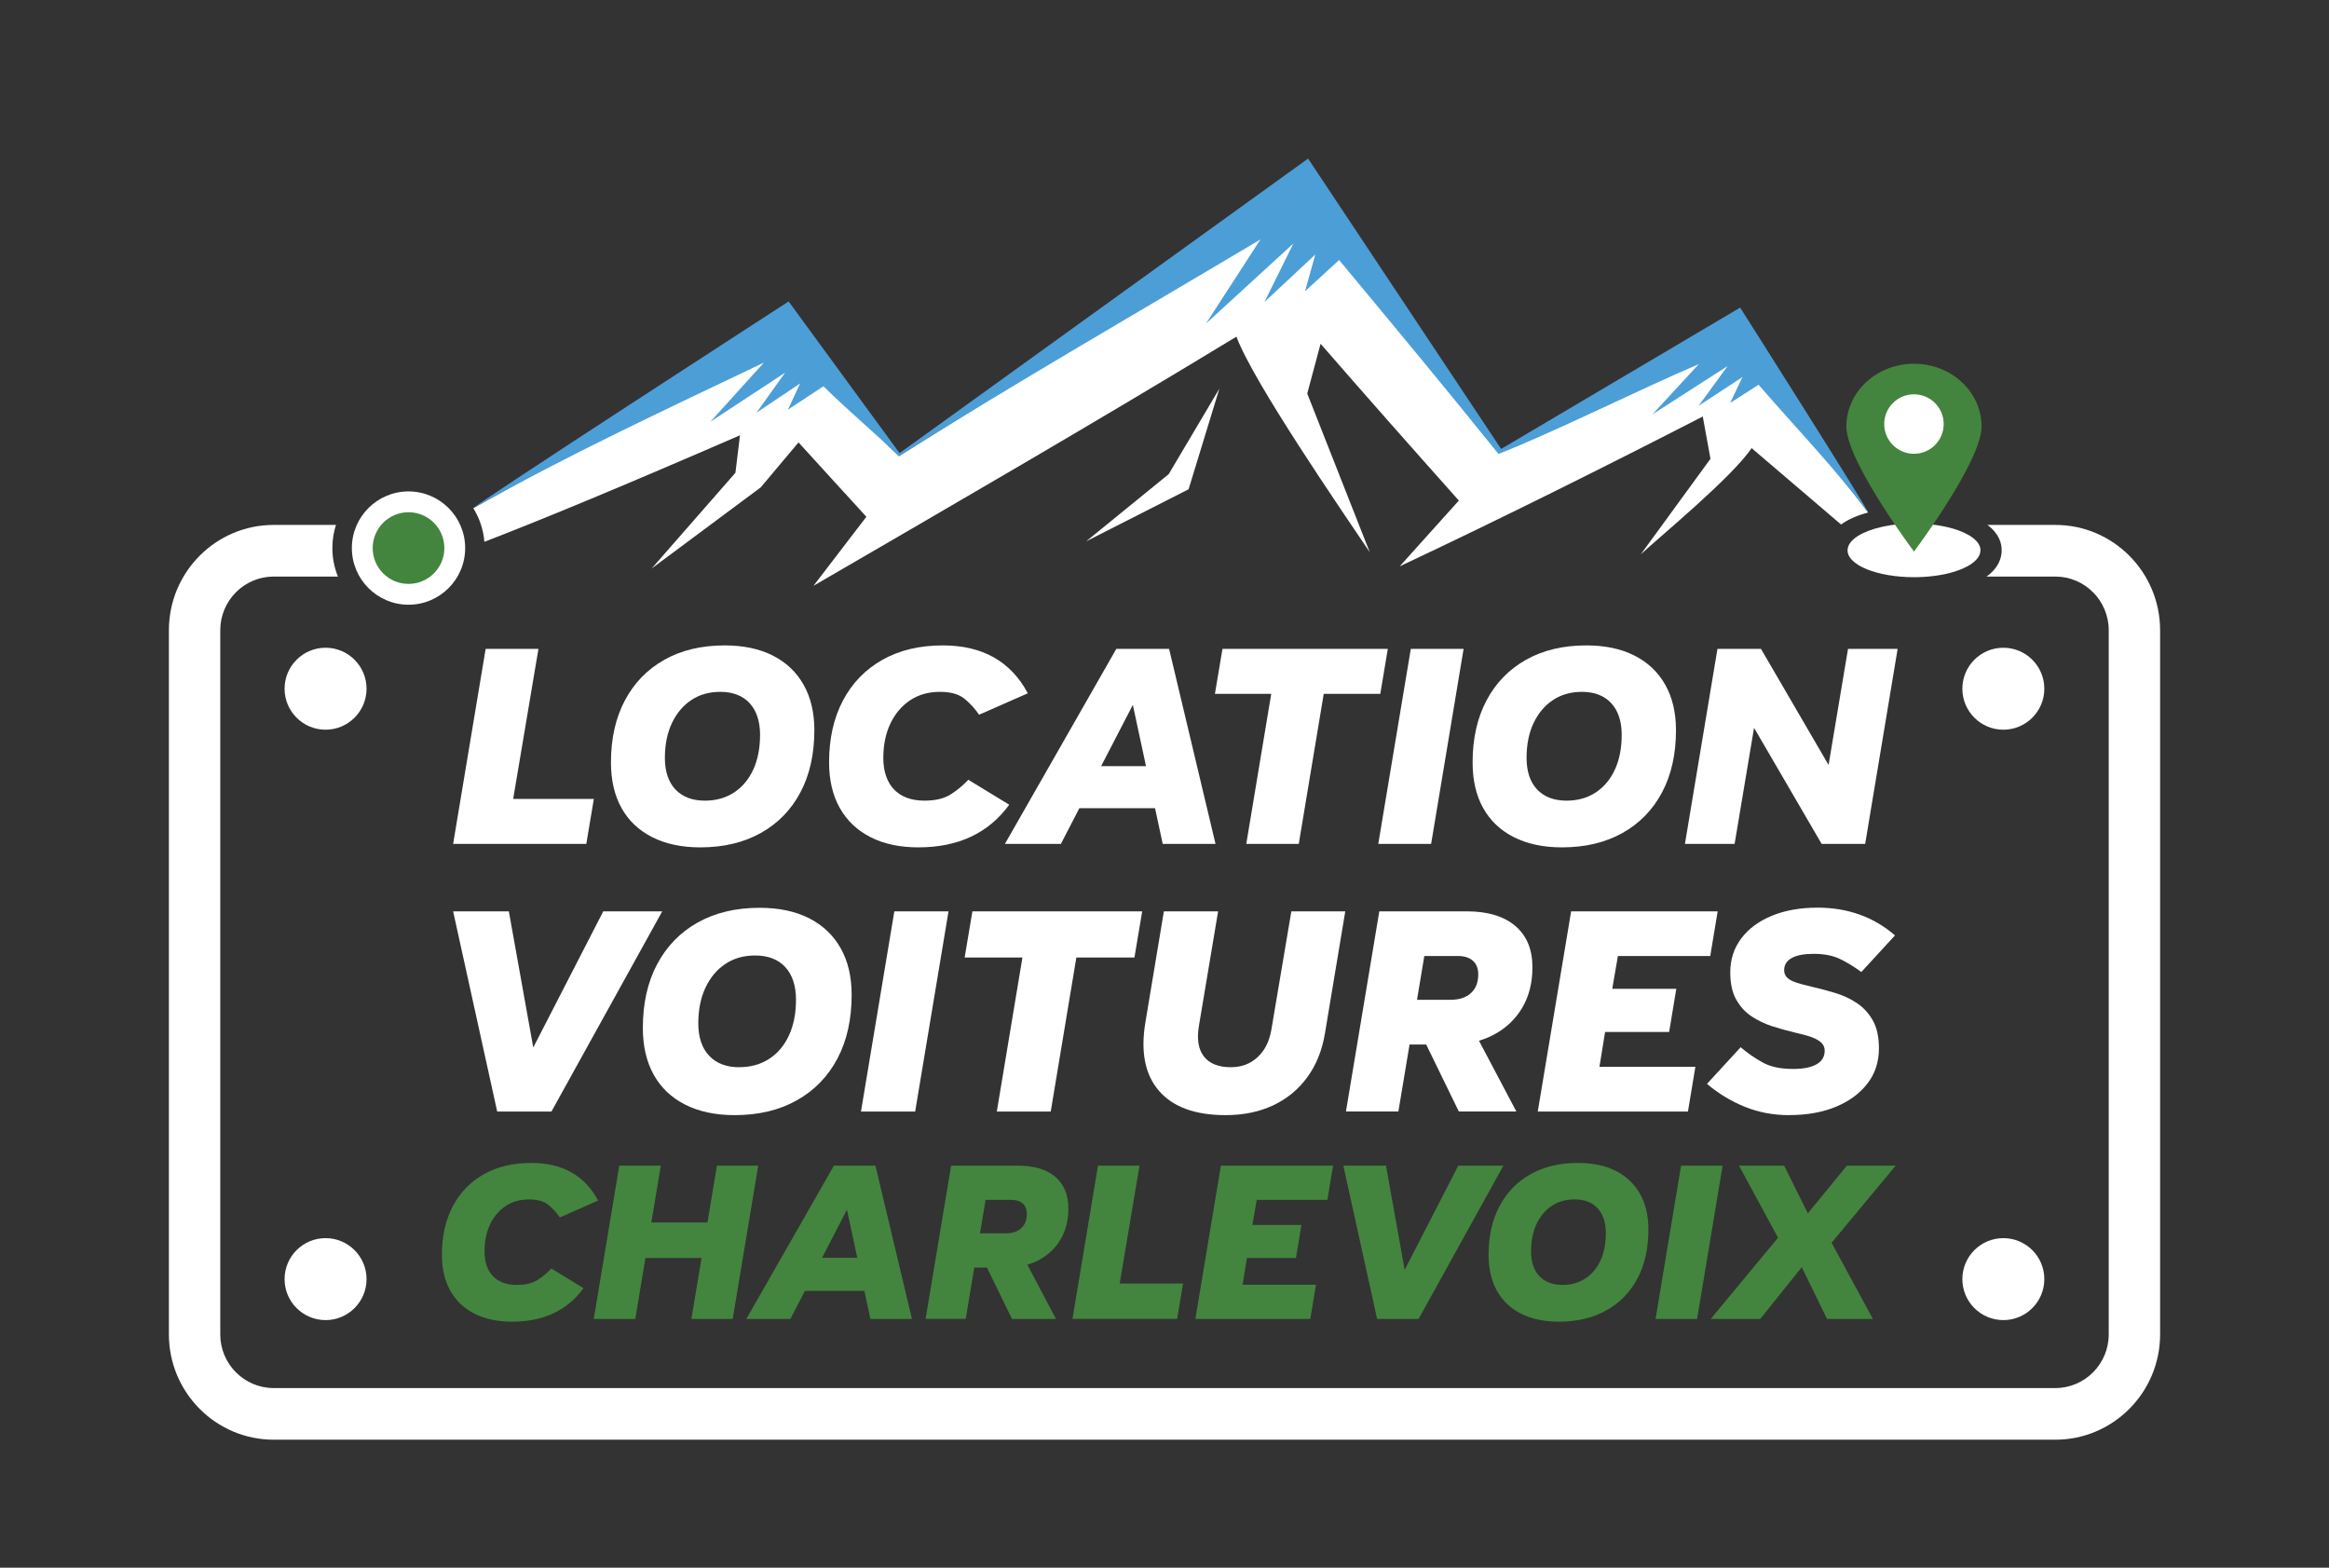 <?xml version="1.0" encoding="UTF-8"?>
<svg xmlns="http://www.w3.org/2000/svg" id="Layer_11" data-name="Layer 11" viewBox="0 0 520 350">
  <rect x="0" y="0" width="520" height="350" fill="#333333" stroke="none"/>
  <defs>
    <style>
      .cls-1 {
        fill: #fff;
      }

      .cls-2 {
        fill: #43853e;
      }

      .cls-3 {
        fill: #4c9ed7;
      }
    </style>
  </defs>
  <path class="cls-1" d="M417.1,114.42c-2.48.66-4.51,1.56-6.04,2.68l-19.98-17.06c-4.19,6.36-20.79,20.04-24.74,23.72l15.56-21.33-1.72-9.44c-21.92,11.26-45.35,22.95-67.67,33.45l13.21-14.69c-10.78-12.09-20.4-22.96-30.87-35l-2.98,11.11,13.96,35.43c-6.24-9.28-26.04-38.03-29.77-48.13-30.31,18.44-63.41,37.62-94.43,55.62l11.81-15.41c-4.86-5.26-10.23-11.24-15.15-16.6l-8.45,10.05-24.33,18.09,18.69-21.36,1.02-8.37c-25.78,11.2-44.34,18.89-57.07,23.78-.22-2.73-1.1-5.29-2.47-7.5h0c.86-.49,1.74-.99,2.65-1.5.73-.41,1.47-.83,2.23-1.25,3.39-1.88,7.02-3.86,10.82-5.9.58-.32,1.17-.63,1.76-.95,3.24-1.72,6.59-3.49,10.02-5.28,2.92-1.51,5.9-3.05,8.91-4.58,1.69-.86,3.39-1.72,5.1-2.58.36-.19.72-.37,1.09-.55,1.04-.53,2.08-1.05,3.12-1.56,2.08-1.04,4.16-2.07,6.23-3.09,2.08-1.02,4.15-2.03,6.21-3.03.32-.16.64-.31.95-.46,1.7-.82,3.38-1.63,5.05-2.42.25-.12.49-.23.73-.35,1.82-.87,3.63-1.72,5.42-2.56.65.65,3.91,3.9,7.88,7.84h.01c.29.29.58.58.88.88.54.53,1.08,1.07,1.64,1.62.28.28.57.56.85.84,1.31,1.3,2.63,2.61,3.92,3.88.14.14.27.27.41.41.65.64,1.3,1.28,1.93,1.9.18.18.36.36.53.53.62.61,1.21,1.19,1.78,1.75.29.29.58.57.85.83.41.41.8.8,1.17,1.15l.37.37c1.16,1.14,2.04,1.99,2.52,2.44,12.04-7.58,25.14-15.72,38.78-24.06,1.47-.9,2.95-1.8,4.44-2.72,12.26-7.47,24.89-15.09,37.5-22.61,3.06-1.83,6.12-3.65,9.18-5.46,2.89,3.47,5.67,6.81,8.37,10.06,2.45,2.95,4.84,5.83,7.19,8.67,1.81,2.17,3.59,4.32,5.35,6.47,1.91,2.31,3.81,4.62,5.71,6.94.75.91,1.5,1.83,2.26,2.75,4.88,5.96,9.83,12.07,15.12,18.63,7-2.63,13.93-5.98,20.86-9.43l.15-.08,23.68-10.71,6.66-3.01c1.41,1.6,3.79,4.3,6.68,7.61.29.33.59.67.88,1.02.23.25.45.51.67.77,1.58,1.82,3.28,3.78,5.02,5.81.71.85,1.45,1.7,2.18,2.57.26.29.51.59.75.88,2.19,2.57,4.38,5.19,6.48,7.74,1.33,1.62,2.63,3.21,3.85,4.74.35.44.69.87,1.03,1.3.5.64.99,1.27,1.47,1.88.31.41.62.81.92,1.2.42.56.83,1.1,1.21,1.62Z"></path>
  <path class="cls-1" d="M442.17,122.87c0,2.1-2.67,3.94-6.7,5.02-2.34.61-5.14.97-8.12.97-8.2,0-14.84-2.68-14.84-5.99,0-1.19.86-2.3,2.34-3.23,1.29-.81,3.05-1.49,5.14-1.97.31-.07.63-.14.96-.2.78-.17,1.61-.29,2.46-.38h.03c1.24-.13,2.55-.22,3.92-.22s2.68.08,3.91.22h.02c1.74.2,3.35.51,4.78.93,3.71,1.09,6.12,2.85,6.12,4.84Z"></path>
  <path class="cls-1" d="M91.21,135.01c-6.97,0-12.65-5.67-12.65-12.65s5.67-12.65,12.65-12.65,12.65,5.67,12.65,12.65-5.67,12.65-12.65,12.65ZM91.21,114.58c-4.29,0-7.78,3.49-7.78,7.78s3.49,7.78,7.78,7.78,7.78-3.49,7.78-7.78-3.49-7.78-7.78-7.78Z"></path>
  <circle class="cls-2" cx="91.21" cy="122.36" r="8"></circle>
  <g>
    <path class="cls-2" d="M442.43,95.24c0,4.23-4.47,12.12-8.54,18.43-.4.62-.79,1.22-1.18,1.8-.42.63-.83,1.24-1.23,1.82-2.35,3.46-4.14,5.85-4.14,5.85,0,0-1.79-2.4-4.14-5.85-.4-.58-.81-1.19-1.23-1.82-.39-.59-.78-1.19-1.18-1.81-4.08-6.31-8.55-14.2-8.55-18.42,0-7.75,6.76-14.03,15.1-14.03s15.09,6.27,15.09,14.03Z"></path>
    <circle class="cls-1" cx="427.33" cy="94.67" r="6.64"></circle>
  </g>
  <path class="cls-1" d="M482.29,140.7v157.21c0,12.96-10.49,23.51-23.38,23.51H61.1c-12.9,0-23.39-10.55-23.39-23.51v-157.21c0-12.97,10.49-23.51,23.39-23.51h13.91c-.52,1.63-.8,3.37-.8,5.17,0,2.25.44,4.39,1.24,6.36h-14.35c-6.57,0-11.92,5.37-11.92,11.98v157.21c0,6.61,5.35,11.98,11.92,11.98h397.81c6.56,0,11.91-5.37,11.91-11.98v-157.21c0-6.61-5.35-11.98-11.91-11.98h-15.38c2.83-2.02,3.39-4.33,3.39-5.85s-.52-3.7-3.18-5.68h15.17c12.89,0,23.38,10.54,23.38,23.51Z"></path>
  <g>
    <g>
      <path class="cls-1" d="M101.17,188.4l7.26-43.53h11.79l-5.64,33.49h18.01l-1.68,10.04h-29.73Z"></path>
      <path class="cls-1" d="M156.36,189.18c-4.15,0-7.72-.76-10.72-2.27-3-1.51-5.29-3.68-6.87-6.51-1.58-2.83-2.36-6.23-2.36-10.2,0-5.31,1.04-9.92,3.11-13.83,2.07-3.91,5.01-6.93,8.81-9.07,3.8-2.14,8.29-3.21,13.47-3.21,4.19,0,7.77.76,10.75,2.27,2.98,1.51,5.27,3.68,6.87,6.51,1.6,2.83,2.4,6.21,2.4,10.14,0,5.36-1.04,9.99-3.11,13.89-2.07,3.91-5.02,6.93-8.84,9.07-3.82,2.14-8.32,3.21-13.51,3.21ZM157.39,178.75c2.46,0,4.62-.6,6.48-1.81,1.86-1.21,3.29-2.92,4.31-5.12,1.01-2.2,1.52-4.79,1.52-7.77s-.78-5.38-2.33-7.06c-1.55-1.68-3.74-2.53-6.54-2.53-2.5,0-4.67.62-6.51,1.85-1.84,1.23-3.27,2.95-4.31,5.15s-1.56,4.79-1.56,7.77.79,5.37,2.36,7.03c1.58,1.66,3.77,2.49,6.57,2.49Z"></path>
      <path class="cls-1" d="M205.07,189.18c-4.15,0-7.71-.76-10.69-2.27-2.98-1.51-5.27-3.68-6.87-6.51-1.6-2.83-2.4-6.23-2.4-10.2,0-5.31,1.04-9.92,3.11-13.83,2.07-3.91,5.01-6.93,8.81-9.07,3.8-2.14,8.29-3.21,13.47-3.21,8.85,0,15.18,3.56,18.98,10.69l-10.88,4.79c-.91-1.34-1.99-2.53-3.24-3.56-1.25-1.04-3.09-1.55-5.51-1.55-2.55,0-4.76.63-6.64,1.88-1.88,1.25-3.35,2.98-4.4,5.18-1.06,2.2-1.59,4.77-1.59,7.71s.8,5.37,2.4,7.03c1.6,1.66,3.86,2.49,6.8,2.49,2.42,0,4.36-.46,5.83-1.39,1.47-.93,2.79-2.02,3.95-3.27l9.13,5.57c-4.62,6.35-11.38,9.52-20.27,9.52Z"></path>
      <path class="cls-1" d="M224.37,188.4l24.87-43.53h11.79l10.36,43.53h-11.79l-6.67-31.03-16.06,31.03h-12.5ZM239.53,180.43v-9.39h21.96v9.39h-21.96Z"></path>
      <path class="cls-1" d="M278.26,188.4l5.57-33.49h-12.57l1.68-10.04h36.92l-1.68,10.04h-12.63l-5.57,33.49h-11.72Z"></path>
      <path class="cls-1" d="M307.73,188.4l7.26-43.53h11.79l-7.25,43.53h-11.79Z"></path>
      <path class="cls-1" d="M348.74,189.18c-4.15,0-7.72-.76-10.72-2.27-3-1.51-5.29-3.68-6.87-6.51-1.58-2.83-2.36-6.23-2.36-10.2,0-5.31,1.04-9.92,3.11-13.83,2.07-3.91,5.01-6.93,8.81-9.07,3.8-2.14,8.29-3.21,13.47-3.21,4.19,0,7.77.76,10.75,2.27,2.98,1.51,5.27,3.68,6.87,6.51,1.6,2.83,2.4,6.21,2.4,10.14,0,5.36-1.04,9.99-3.11,13.89-2.07,3.91-5.02,6.93-8.84,9.07-3.82,2.14-8.32,3.21-13.51,3.21ZM349.77,178.75c2.46,0,4.62-.6,6.48-1.81,1.86-1.21,3.29-2.92,4.31-5.12,1.01-2.2,1.52-4.79,1.52-7.77s-.78-5.38-2.33-7.06c-1.56-1.68-3.74-2.53-6.54-2.53-2.5,0-4.67.62-6.51,1.85-1.84,1.23-3.27,2.95-4.31,5.15s-1.55,4.79-1.55,7.77.79,5.37,2.36,7.03c1.58,1.66,3.77,2.49,6.58,2.49Z"></path>
      <path class="cls-1" d="M376.2,188.4l7.26-43.53h9.72l15.09,25.91,4.34-25.91h11.08l-7.25,43.53h-9.72l-15.09-25.91-4.34,25.91h-11.08Z"></path>
    </g>
    <g>
      <path class="cls-1" d="M111.01,248.16l-9.84-44.7h12.44l5.45,30.4,15.63-30.4h13.17l-24.74,44.7h-12.11Z"></path>
      <path class="cls-1" d="M164.02,248.96c-4.26,0-7.93-.78-11.01-2.33-3.08-1.55-5.43-3.78-7.05-6.68-1.62-2.9-2.43-6.4-2.43-10.48,0-5.45,1.06-10.19,3.19-14.2,2.13-4.01,5.14-7.12,9.05-9.31,3.9-2.19,8.51-3.29,13.83-3.29,4.3,0,7.98.78,11.04,2.33,3.06,1.55,5.41,3.78,7.05,6.68,1.64,2.9,2.46,6.37,2.46,10.41,0,5.5-1.06,10.25-3.19,14.27-2.13,4.01-5.16,7.12-9.08,9.31-3.92,2.2-8.55,3.29-13.87,3.29ZM165.09,238.25c2.53,0,4.74-.62,6.65-1.86,1.91-1.24,3.38-2.99,4.42-5.25,1.04-2.26,1.56-4.92,1.56-7.98s-.8-5.52-2.39-7.25c-1.6-1.73-3.84-2.59-6.72-2.59-2.57,0-4.8.63-6.68,1.9-1.89,1.26-3.36,3.03-4.42,5.29-1.06,2.26-1.6,4.92-1.6,7.98s.81,5.51,2.43,7.22c1.62,1.71,3.87,2.56,6.75,2.56Z"></path>
      <path class="cls-1" d="M192.23,248.16l7.45-44.7h12.1l-7.45,44.7h-12.11Z"></path>
      <path class="cls-1" d="M222.56,248.16l5.72-34.39h-12.9l1.73-10.31h37.91l-1.73,10.31h-12.97l-5.72,34.39h-12.04Z"></path>
      <path class="cls-1" d="M273.64,248.96c-6.78,0-11.74-1.81-14.87-5.42-3.13-3.61-4.14-8.72-3.03-15.33l4.12-24.74h12.11l-4.26,25.41c-.53,3.02-.18,5.33,1.06,6.95,1.24,1.62,3.26,2.43,6.05,2.43,2.35,0,4.33-.74,5.95-2.23,1.62-1.49,2.65-3.54,3.09-6.15l4.46-26.41h12.04l-4.52,27.14c-.62,3.81-1.93,7.09-3.92,9.84-2,2.75-4.55,4.86-7.65,6.32-3.1,1.46-6.65,2.19-10.64,2.19Z"></path>
      <path class="cls-1" d="M300.51,248.16l7.45-44.7h19.49c4.7,0,8.32,1.09,10.88,3.26,2.55,2.17,3.82,5.25,3.82,9.24,0,3.46-.77,6.48-2.29,9.05-1.53,2.57-3.66,4.58-6.39,6.02-2.73,1.44-5.91,2.16-9.54,2.16h-14.5l1.66-9.98h12.77c1.95,0,3.47-.5,4.56-1.5,1.09-1,1.63-2.38,1.63-4.16,0-1.33-.4-2.35-1.2-3.06-.8-.71-1.93-1.06-3.39-1.06h-7.45l-5.79,34.72h-11.71ZM325.72,248.16l-7.65-15.7,11.04-2.2,9.45,17.89h-12.84Z"></path>
      <path class="cls-1" d="M343.34,248.16l7.45-44.7h32.72l-1.66,9.98h-20.62l-1.26,7.32h14.3l-1.6,9.64h-14.3l-1.26,7.78h21.42l-1.66,9.98h-33.52Z"></path>
      <path class="cls-1" d="M399.48,248.96c-3.55,0-6.85-.62-9.91-1.86-3.06-1.24-5.88-2.95-8.45-5.12l7.52-8.18c1.51,1.29,3.14,2.42,4.89,3.39,1.75.98,4.02,1.46,6.82,1.46,2.26,0,4-.34,5.22-1.03,1.22-.69,1.83-1.7,1.83-3.03,0-.62-.18-1.14-.53-1.56-.36-.42-.85-.79-1.5-1.1-.64-.31-1.38-.58-2.19-.8-.82-.22-1.72-.44-2.69-.67-1.51-.35-3.09-.8-4.76-1.33-1.66-.53-3.2-1.26-4.62-2.2-1.42-.93-2.57-2.18-3.46-3.76-.89-1.57-1.33-3.6-1.33-6.09,0-2.88.82-5.41,2.46-7.58,1.64-2.17,3.92-3.86,6.85-5.06,2.93-1.2,6.32-1.8,10.18-1.8,6.74,0,12.5,2.06,17.29,6.19l-7.52,8.18c-1.42-1.06-2.95-2.01-4.59-2.83-1.64-.82-3.66-1.23-6.05-1.23-2.13,0-3.76.31-4.89.93-1.13.62-1.7,1.53-1.7,2.73,0,.58.17,1.06.5,1.46.33.4.81.73,1.43,1s1.33.5,2.13.7,1.64.41,2.53.63c1.55.36,3.17.79,4.86,1.3,1.68.51,3.26,1.24,4.72,2.2,1.46.95,2.66,2.24,3.59,3.86.93,1.62,1.4,3.71,1.4,6.29,0,3.02-.85,5.63-2.56,7.85-1.71,2.22-4.06,3.95-7.05,5.19-2.99,1.24-6.46,1.86-10.41,1.86Z"></path>
    </g>
    <g>
      <path class="cls-2" d="M114.35,295.07c-3.26,0-6.06-.59-8.4-1.78-2.34-1.19-4.14-2.89-5.4-5.12-1.26-2.22-1.88-4.9-1.88-8.02,0-4.18.81-7.8,2.44-10.87,1.63-3.07,3.94-5.45,6.92-7.13,2.99-1.68,6.52-2.52,10.59-2.52,6.96,0,11.93,2.8,14.92,8.4l-8.55,3.77c-.71-1.05-1.56-1.99-2.55-2.8-.98-.81-2.43-1.22-4.33-1.22-2,0-3.74.49-5.22,1.48-1.48.99-2.63,2.34-3.46,4.07-.83,1.73-1.25,3.75-1.25,6.06s.63,4.22,1.88,5.52c1.26,1.31,3.04,1.96,5.35,1.96,1.9,0,3.43-.36,4.58-1.09,1.15-.73,2.19-1.59,3.11-2.57l7.18,4.38c-3.63,4.99-8.94,7.48-15.94,7.48Z"></path>
      <path class="cls-2" d="M132.57,294.46l5.7-34.22h9.27l-5.7,34.22h-9.27ZM141.33,280.86l1.32-7.94h18.02l-1.32,7.94h-18.02ZM154.37,294.46l5.7-34.22h9.22l-5.7,34.22h-9.22Z"></path>
      <path class="cls-2" d="M166.64,294.46l19.55-34.22h9.27l8.15,34.22h-9.27l-5.24-24.39-12.63,24.39h-9.83ZM178.55,288.19v-7.38h17.26v7.38h-17.26Z"></path>
      <path class="cls-2" d="M206.66,294.46l5.7-34.22h14.92c3.6,0,6.37.83,8.33,2.49,1.95,1.66,2.93,4.02,2.93,7.08,0,2.65-.59,4.96-1.76,6.92-1.17,1.97-2.8,3.51-4.89,4.61-2.09,1.1-4.52,1.65-7.31,1.65h-11.1l1.27-7.64h9.78c1.49,0,2.66-.38,3.49-1.15.83-.76,1.25-1.82,1.25-3.18,0-1.02-.31-1.8-.92-2.34-.61-.54-1.48-.81-2.6-.81h-5.7l-4.43,26.58h-8.96ZM225.95,294.46l-5.86-12.02,8.45-1.68,7.23,13.7h-9.83Z"></path>
      <path class="cls-2" d="M239.45,294.46l5.7-34.22h9.27l-4.43,26.32h14.15l-1.32,7.89h-23.37Z"></path>
      <path class="cls-2" d="M266.89,294.46l5.7-34.22h25.05l-1.27,7.64h-15.78l-.97,5.6h10.95l-1.22,7.38h-10.95l-.97,5.96h16.39l-1.27,7.64h-25.66Z"></path>
      <path class="cls-2" d="M307.47,294.46l-7.54-34.22h9.52l4.17,23.27,11.97-23.27h10.08l-18.94,34.22h-9.27Z"></path>
      <path class="cls-2" d="M348.05,295.07c-3.26,0-6.07-.59-8.43-1.78-2.36-1.19-4.16-2.89-5.4-5.12-1.24-2.22-1.86-4.9-1.86-8.02,0-4.18.81-7.8,2.44-10.87,1.63-3.07,3.94-5.45,6.92-7.13,2.99-1.68,6.52-2.52,10.59-2.52,3.29,0,6.11.59,8.45,1.78,2.34,1.19,4.14,2.89,5.4,5.12,1.26,2.22,1.88,4.88,1.88,7.97,0,4.21-.81,7.85-2.44,10.92-1.63,3.07-3.95,5.45-6.95,7.13-3,1.68-6.54,2.52-10.62,2.52ZM348.86,286.87c1.93,0,3.63-.47,5.09-1.43,1.46-.95,2.59-2.29,3.39-4.02.8-1.73,1.2-3.77,1.2-6.11s-.61-4.23-1.83-5.55c-1.22-1.32-2.94-1.99-5.14-1.99-1.97,0-3.67.48-5.12,1.45-1.44.97-2.57,2.32-3.39,4.05-.81,1.73-1.22,3.77-1.22,6.11s.62,4.22,1.86,5.52c1.24,1.31,2.96,1.96,5.17,1.96Z"></path>
      <path class="cls-2" d="M369.64,294.46l5.7-34.22h9.27l-5.7,34.22h-9.27Z"></path>
      <path class="cls-2" d="M381.96,294.46l15.02-18.13-8.71-16.09h10.08l5.29,10.64,8.71-10.64h10.9l-14.31,17.21,9.22,17.01h-10.23l-5.65-11.56-9.27,11.56h-11.05Z"></path>
    </g>
  </g>
  <circle class="cls-1" cx="72.69" cy="153.76" r="9.15"></circle>
  <circle class="cls-1" cx="447.29" cy="153.76" r="9.15"></circle>
  <circle class="cls-1" cx="72.69" cy="285.57" r="9.15"></circle>
  <circle class="cls-1" cx="447.29" cy="285.57" r="9.15"></circle>
  <path class="cls-3" d="M388.53,68.67s28.96,45.64,28.57,45.75c-7.6-10.12-16.2-18.96-24.46-28.53l-6.35,4.08,2.75-5.79-9.78,6.41,6.46-8.86-16.77,10.77,10.35-11.21c-12.85,5.46-32.06,15.08-44.73,20.06-12.15-15.1-23.37-28.6-35.59-43.3l-7.6,6.97,2.29-8.2-11.35,10.6,6.45-13.05-19.51,17.87,12.17-18.79c-26.7,15.92-55.24,32.33-80.72,48.39-5.4-5.21-11.41-10.22-16.85-15.6h-.01l-7.92,5.21,2.7-5.83-9.73,6.52,6.38-8.93-16.66,10.94,11.93-13.19c-21.86,10.44-43.87,20.66-64.87,32.5-.26-.43,70.4-46.16,70.4-46.16l24.77,33.86,91.21-65.76,43.1,64.83,53.37-31.56Z"></path>
  <polygon class="cls-1" points="272.25 86.77 260.94 105.85 242.5 120.86 265.38 109.23 272.25 86.77"></polygon>
</svg>
